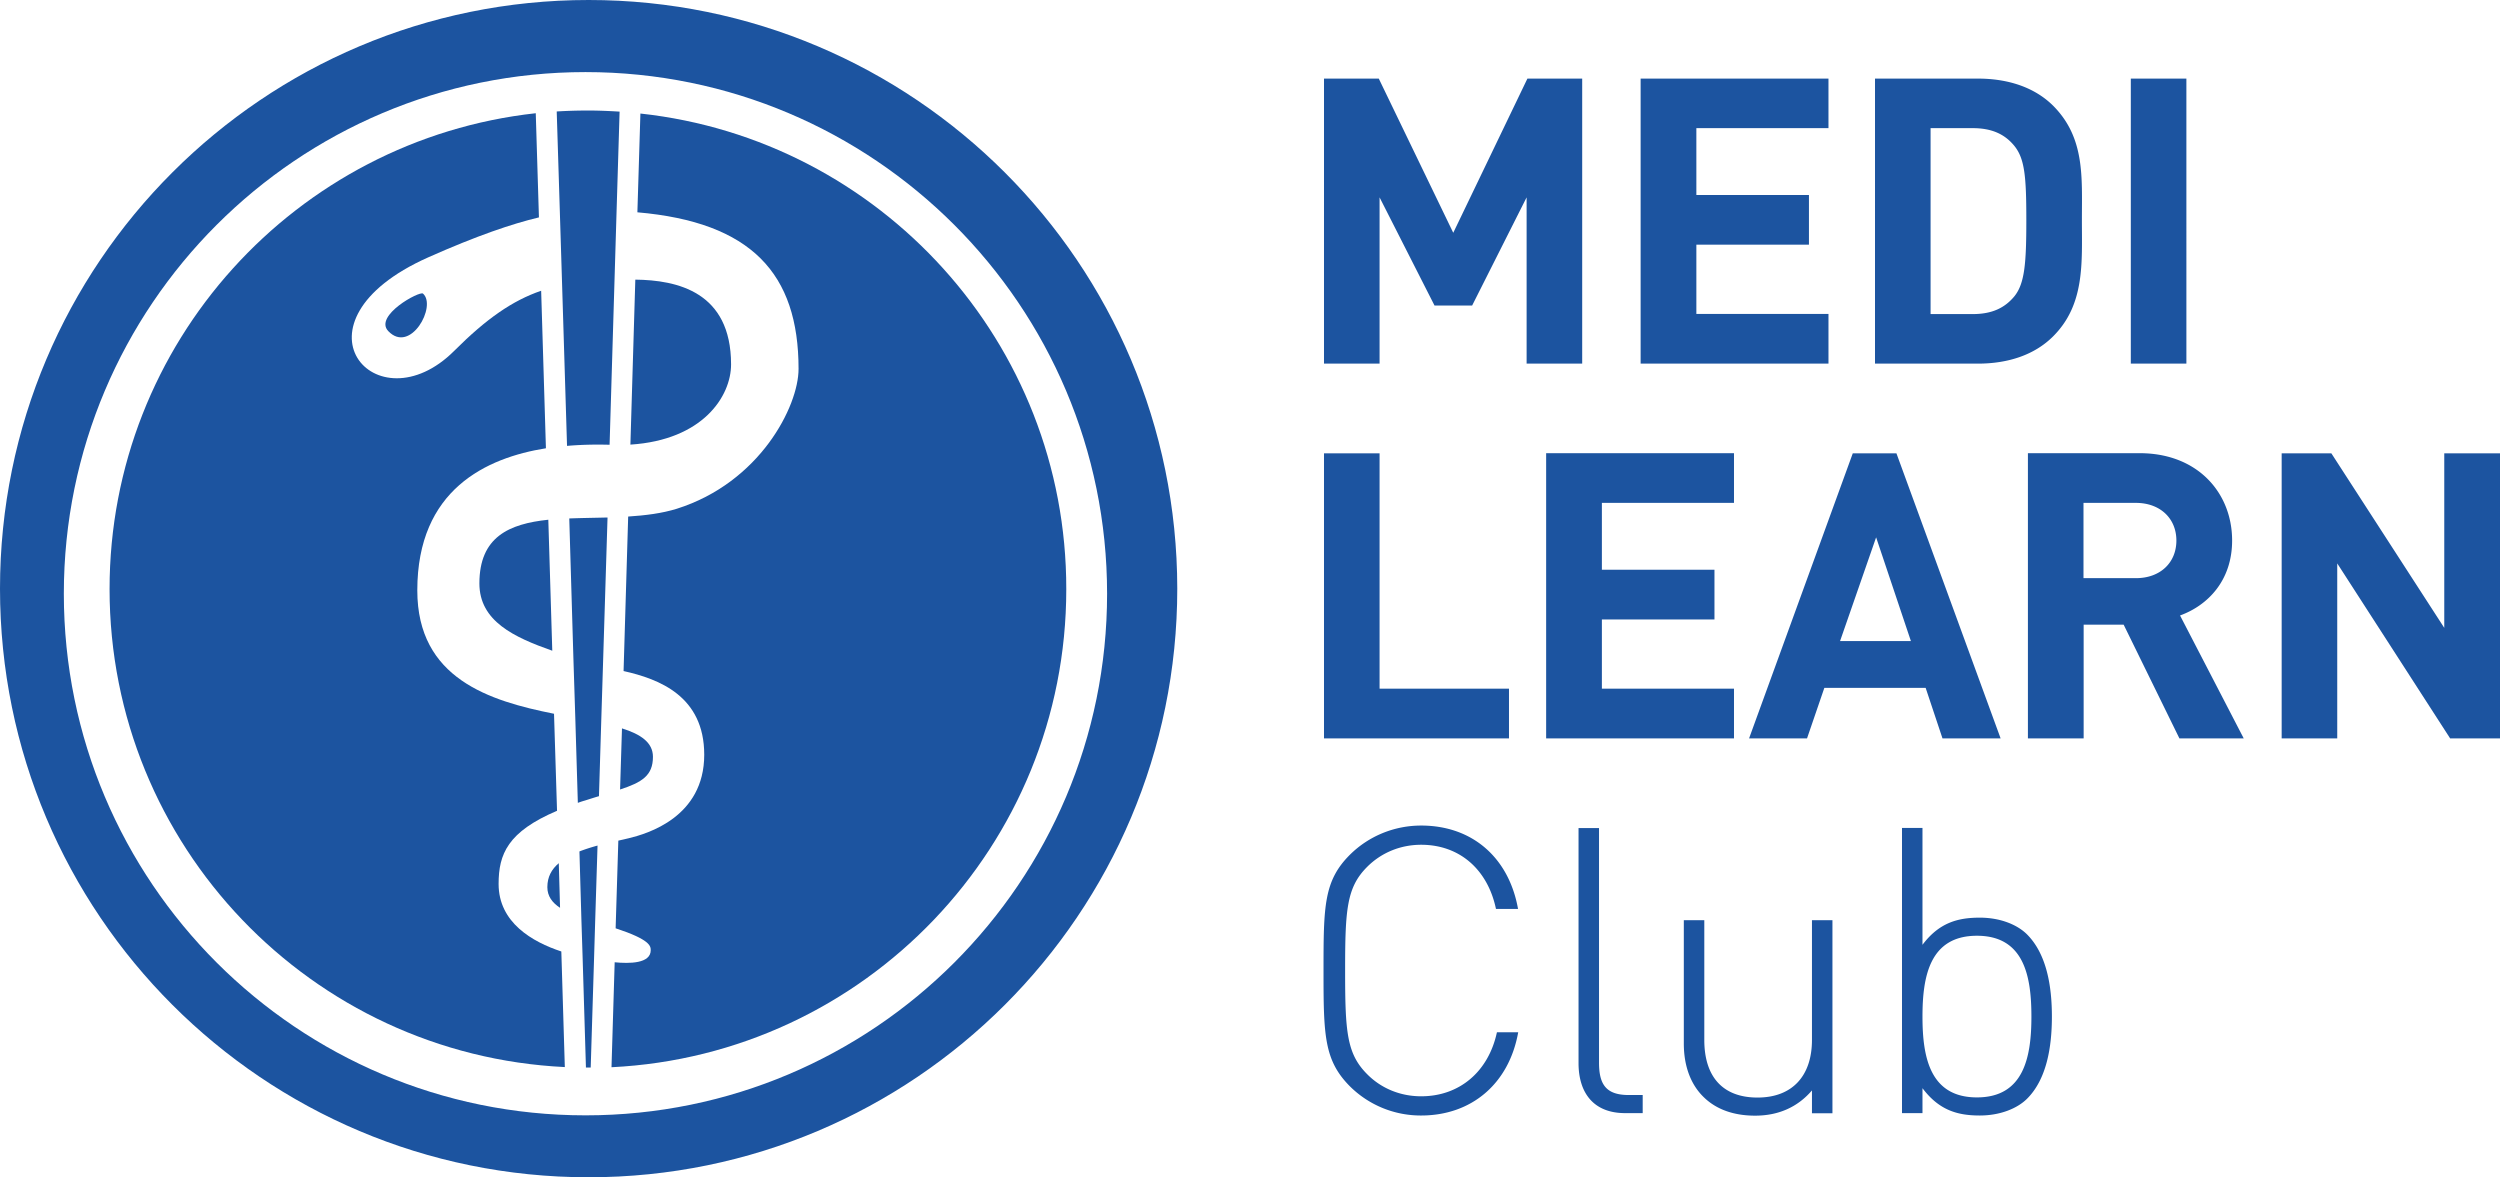 <svg id="Ebene_1" xmlns="http://www.w3.org/2000/svg" viewBox="0 0 157.44 74.13">
  <style>
    .st0{fill:#1c54a0}
  </style>
  <path class="st0" d="M24.45 20.85c1.4 1.47 3.07-1.58 2.19-2.36-.2-.19-3.11 1.39-2.19 2.36z"/>
  <path class="st0" d="M31.4 55.67c0-1.89.58-3.29 3.68-4.61l-.19-6.11c-4.06-.81-8.61-2.21-8.61-7.77 0-6.35 4.35-8.35 8.1-8.95l-.3-9.92c-1.81.62-3.46 1.77-5.47 3.78-4.92 4.92-10.82-1.79-1.65-5.88 3.08-1.37 5.3-2.12 6.98-2.52l-.2-6.56C18.65 8.79 6.9 21.57 6.9 37.1c0 16.15 12.71 29.33 28.67 30.1l-.22-7.28c-1.82-.6-3.95-1.82-3.95-4.25z"/>
  <path class="st0" d="M34.47 55.87c0 .57.31.98.8 1.3l-.08-2.81c-.45.38-.72.86-.72 1.51zM40.33 7.15l-.19 6.22c7.16.62 10.15 3.84 10.15 9.86 0 2.36-2.44 7.16-7.67 8.81-.93.29-1.98.42-3.06.49l-.29 9.73c2.24.5 5.08 1.58 5.08 5.27 0 3.94-3.6 4.98-4.76 5.26-.21.05-.43.1-.65.15l-.17 5.52c2.16.71 2.21 1.11 2.21 1.38 0 .85-1.36.85-2.27.76l-.2 6.61c15.95-.78 28.64-13.95 28.64-30.1.02-15.54-11.73-28.32-26.82-29.96z"/>
  <path class="st0" d="M41.12 47.66c0-.9-.77-1.42-1.95-1.79l-.12 3.85c1.37-.45 2.07-.87 2.07-2.06zM46.04 22.95c0-4.59-3.42-5.31-6.03-5.34L39.7 28c4.57-.29 6.34-3.05 6.34-5.05zM30.19 36.74c0 2.38 2.18 3.39 4.59 4.24l-.25-8.25c-2.47.26-4.34 1.08-4.34 4.01z"/>
  <path class="st0" d="M37.07 0C16.59 0 0 16.6 0 37.07s16.59 37.07 37.07 37.07c20.47 0 37.07-16.6 37.07-37.07C74.13 16.6 57.54 0 37.07 0zm-.2 70.24c-18.14 0-32.85-14.71-32.85-32.85S18.73 4.54 36.87 4.54s32.85 14.71 32.85 32.85c0 18.15-14.71 32.85-32.85 32.85z"/>
  <path class="st0" d="M36.11 41.44l.12 3.77.16 5.35c.14-.05.28-.1.43-.14.32-.1.62-.2.9-.28l.14-4.6.11-3.54.29-9.41c-.81.02-1.63.03-2.41.06l.26 8.79zM36.61 57.78l.08 2.49.21 6.96h.3l.21-6.83.07-2.34.15-4.81c-.4.11-.78.23-1.14.37l.12 4.16zM38.7 17.64l.13-4.35.19-6.26c-.66-.04-1.32-.07-1.98-.07-.67 0-1.32.02-1.98.06l.2 6.41.14 4.53.31 10.12c1.04-.09 1.98-.09 2.68-.07M95.61 65.01h-1.34c-.53 2.47-2.35 4.03-4.77 4.03-1.29 0-2.5-.48-3.4-1.39-1.29-1.29-1.39-2.67-1.39-6.53 0-3.86.1-5.24 1.39-6.53.91-.91 2.12-1.39 3.4-1.39 2.42 0 4.19 1.56 4.71 4.04h1.39c-.58-3.25-2.9-5.25-6.1-5.25-1.69 0-3.3.66-4.49 1.84-1.64 1.64-1.66 3.23-1.66 7.29 0 4.06.03 5.65 1.66 7.29a6.323 6.323 0 0 0 4.49 1.84c3.16 0 5.53-1.99 6.11-5.24zm7.84 5.09v-1.14h-.88c-1.44 0-1.87-.68-1.87-2.04V52.15h-1.29v14.8c0 1.89.96 3.15 2.93 3.15h1.11zm11.95 0V57.95h-1.29v7.54c0 2.29-1.26 3.63-3.43 3.63s-3.35-1.29-3.35-3.63v-7.54h-1.29v7.77c0 1.44.45 2.6 1.26 3.38.78.76 1.87 1.16 3.23 1.16 1.46 0 2.67-.53 3.58-1.59v1.44h1.29v-.01zm13.82-6.08c0-1.92-.33-3.93-1.56-5.17-.63-.63-1.71-1.06-2.98-1.06-1.36 0-2.55.3-3.61 1.71v-7.36h-1.29V70.1h1.29v-1.57c1.06 1.41 2.24 1.72 3.61 1.72 1.26 0 2.35-.43 2.98-1.06 1.23-1.23 1.56-3.25 1.56-5.17zm-1.29 0c0 2.52-.46 5.09-3.43 5.09-2.98 0-3.43-2.57-3.43-5.09s.45-5.09 3.43-5.09 3.43 2.57 3.43 5.09zM95.03 46.5v-3.13h-8.15V28.55h-3.5V46.5h11.65zm14.17 0v-3.13h-8.32v-4.36h7.09v-3.13h-7.09v-4.21h8.32v-3.13H97.37V46.5h11.83zm16.79 0l-6.56-17.95h-2.75l-6.53 17.95h3.65l1.09-3.18h6.38l1.06 3.18h3.66zm-5.65-6.13h-4.46l2.27-6.53 2.19 6.53zm20.96 6.13l-4.01-7.74c1.74-.63 3.28-2.19 3.28-4.72 0-3-2.17-5.5-5.82-5.5h-7.04V46.5h3.51v-7.16h2.52l3.51 7.16h4.05zm-4.24-12.46c0 1.39-1.01 2.37-2.55 2.37h-3.3v-4.74h3.3c1.54 0 2.55.99 2.55 2.37zm20.38 12.46V28.55h-3.51v10.99l-7.11-10.99h-3.13V46.5h3.5V35.48l7.11 11.02h3.14zM99.64 22.9V4.95h-3.45l-4.67 9.71-4.69-9.71h-3.45V22.9h3.5V12.43l3.46 6.81h2.37l3.43-6.81V22.9h3.5zm15.51 0v-3.13h-8.32v-4.36h7.09v-3.13h-7.09V8.07h8.32V4.95h-11.83V22.9h11.83zm15.96-9.05c0-2.7.2-5.17-1.81-7.19-1.19-1.18-2.87-1.71-4.74-1.71h-6.48V22.9h6.48c1.87 0 3.55-.53 4.74-1.72 2.01-2.01 1.81-4.63 1.81-7.33zm-3.5 0c0 2.73-.1 4.01-.76 4.82-.61.73-1.41 1.11-2.62 1.11h-2.65V8.07h2.65c1.21 0 2.02.38 2.62 1.11.66.81.76 1.94.76 4.67zm10.08-8.9h-3.5V22.9h3.5V4.95z"/>
</svg>